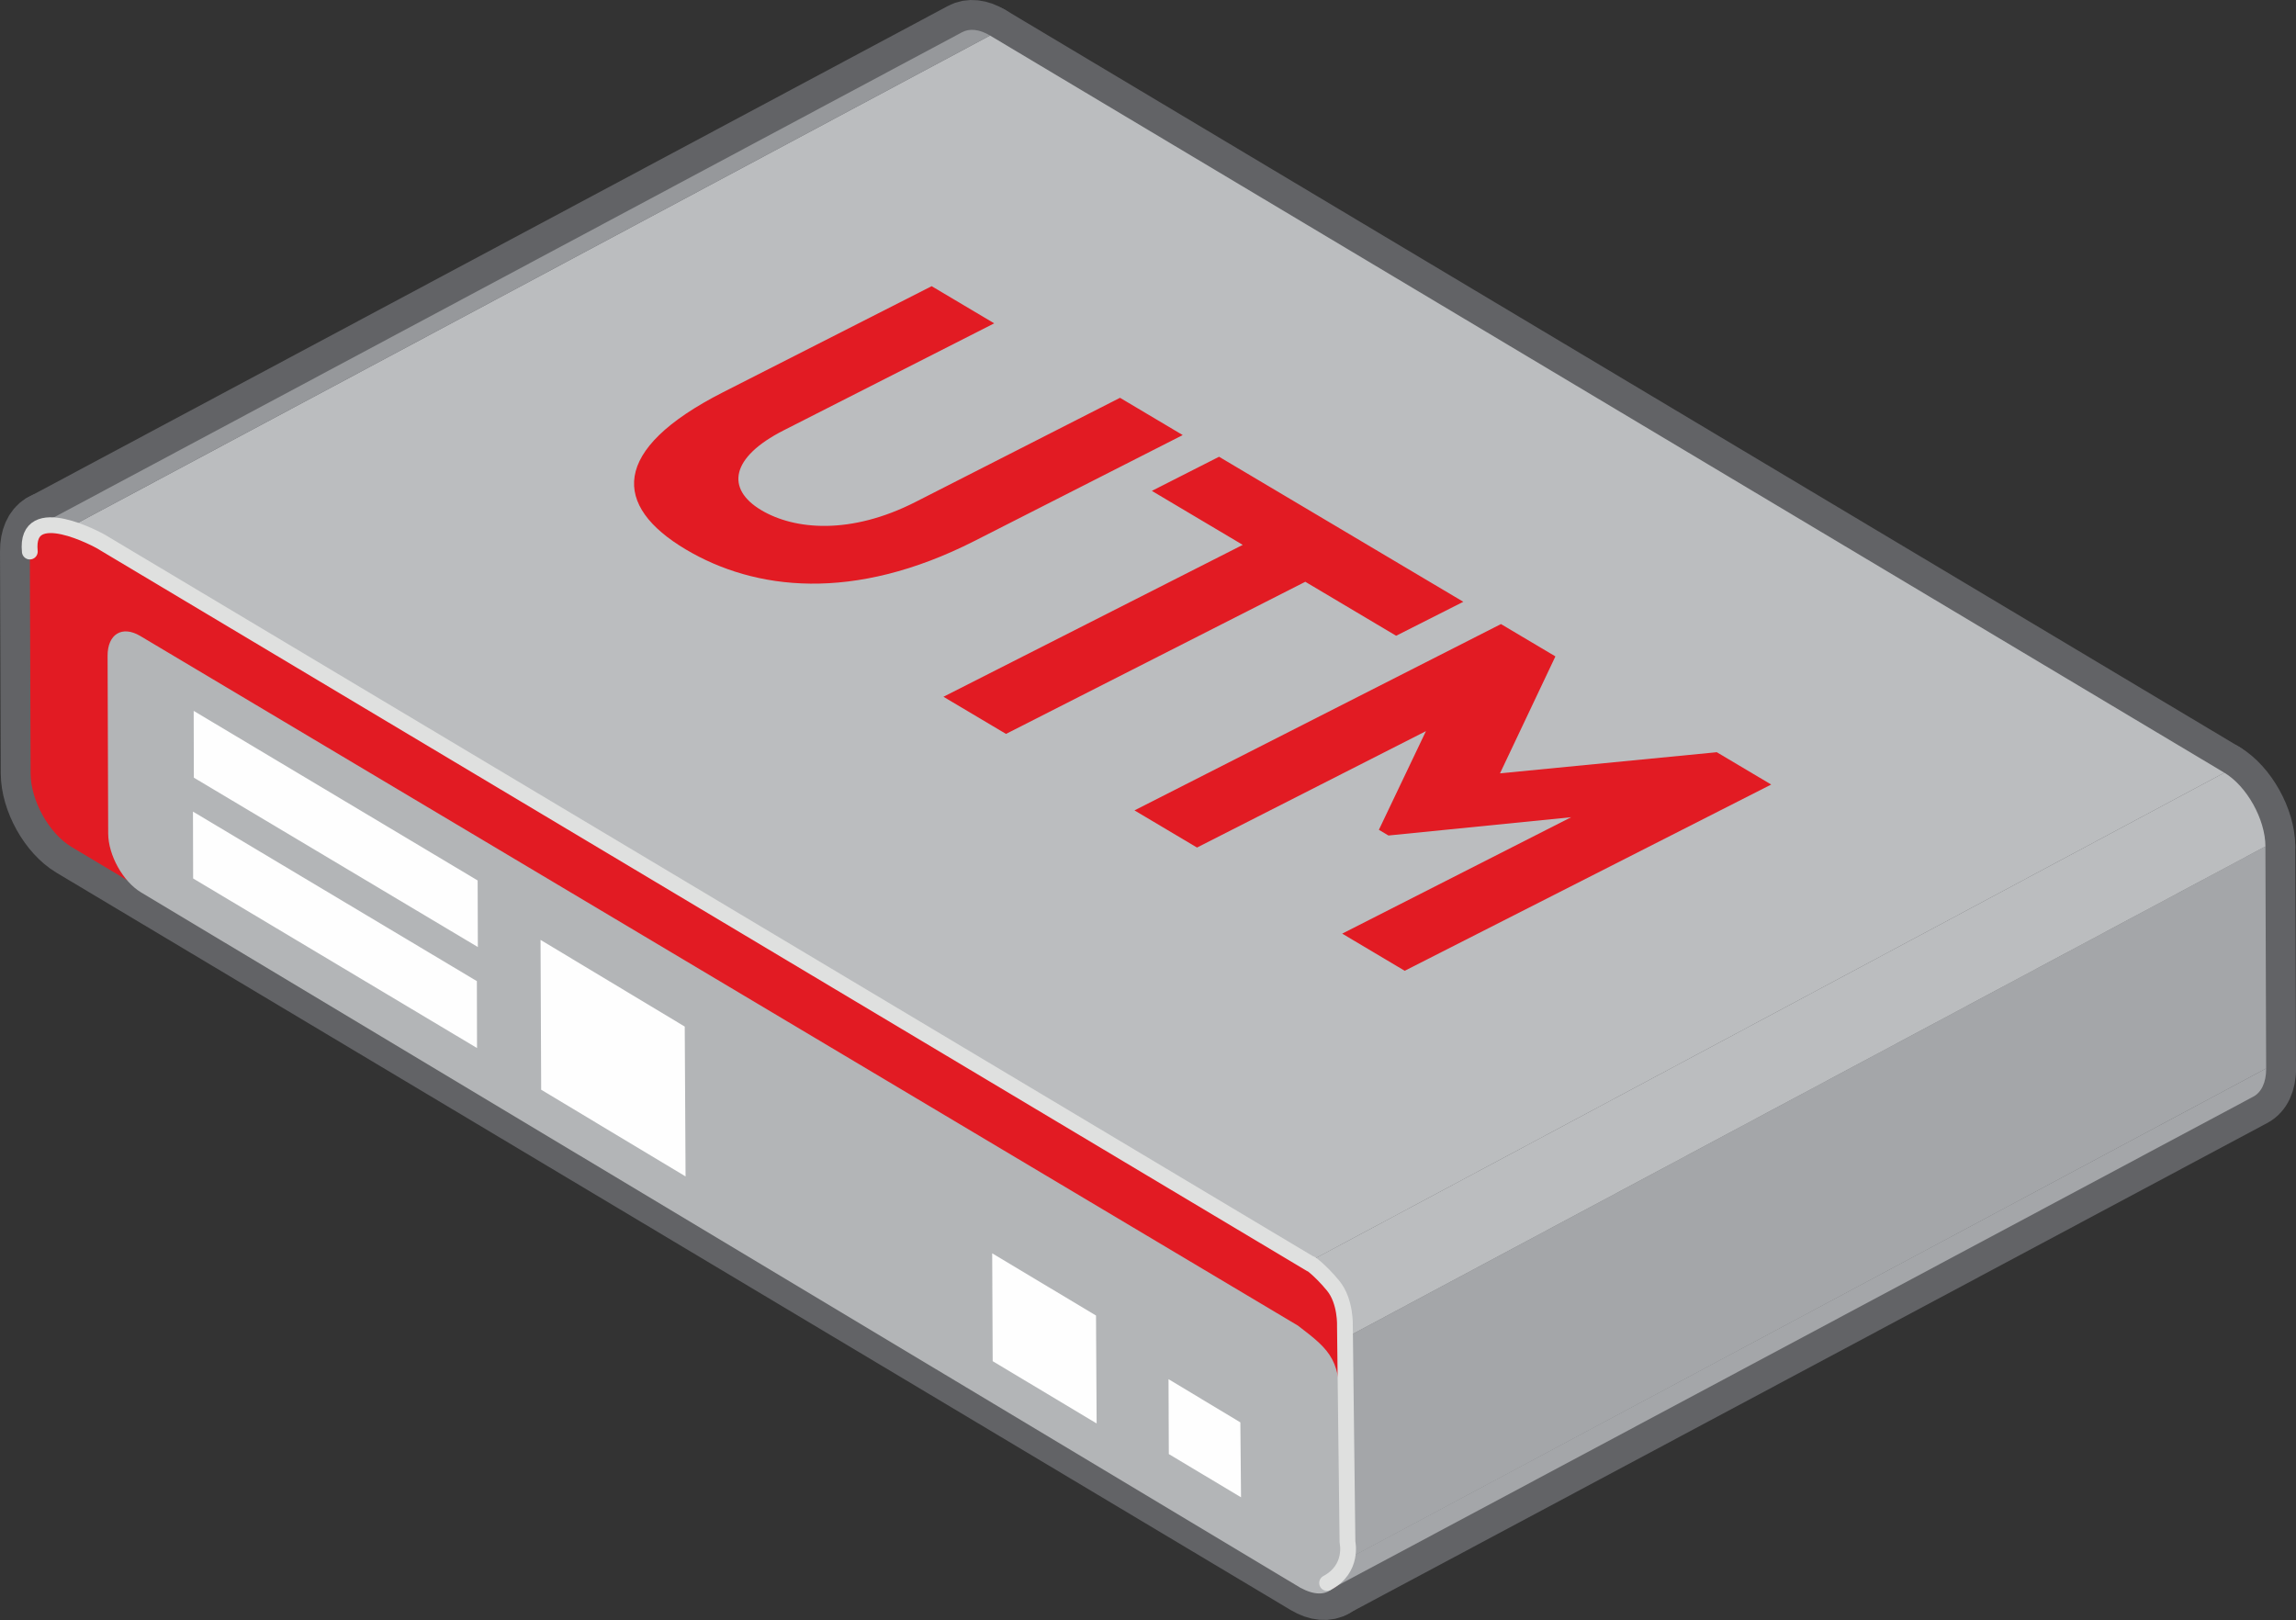<svg xmlns="http://www.w3.org/2000/svg" xmlns:xlink="http://www.w3.org/1999/xlink" viewBox="0 0 92.702 65.41"><rect x="0" y="0" width="92.702" height="65.41" fill="#333333" stroke="none"/><style><![CDATA[.J{stroke-linejoin:round}.K{stroke:#626366}.L{stroke-width:2.409}.M{fill:#a4a6a9}]]></style><g fill="none" class="J K L"><path d="M54.344 54.008l37.123-19.833.03 8.966-37.124 19.832z"/><use xlink:href="#B"/></g><use xlink:href="#C" class="J K L M"/><g fill="none" class="J K L"><path d="M89.81 31.2L52.685 51.033 2.85 21.268 39.974 1.435z"/><path d="M52.685 51.032L89.81 31.2c.907.542 1.655 1.884 1.658 2.976L54.344 54.008c-.004-1.093-.752-2.434-1.66-2.976z"/><path d="M52.685 51.032c.907.542 1.655 1.883 1.66 2.976l.03 8.964c.004 1.1-.738 1.544-1.645 1.002L2.893 34.2c-.913-.545-1.655-1.877-1.658-2.976l-.03-8.965c-.005-1.092.732-1.547 1.645-1.002l49.835 29.765z"/></g><path d="M89.81 31.2L52.685 51.033 2.85 21.268 39.974 1.435z" fill="#bbbdbf"/><path d="M54.344 54.008l37.123-19.833.03 8.966-37.124 19.832z" class="M"/><path d="M52.685 51.032L89.81 31.2c.907.542 1.655 1.884 1.658 2.976L54.344 54.008c-.004-1.093-.752-2.434-1.66-2.976" fill="#bbbdbf"/><path d="M52.685 51.032c1.653.982 1.656 1.906 1.66 2.976l.03 8.964c.004 1.1-.738 1.544-1.645 1.002L2.893 34.2c-.913-.545-1.655-1.877-1.658-2.976l-.03-8.965c-.005-1.092.732-1.547 1.645-1.002l49.835 29.765z" fill="#e21b23"/><path d="M52.403 53.523c1.4 1.062 1.717 1.4 1.725 3.52l.02 6.063c.003.88-.492 1.626-1.645 1.002L5.696 36.032c-.73-.436-1.324-1.5-1.328-2.38l-.024-7.172c-.003-.874.586-1.238 1.318-.802l46.74 27.845z" fill="#b3b5b7"/><path d="M19.293 38.238L7.827 31.4l-.007-2.697 11.465 6.847zm-.033 4.078L7.798 35.47l-.007-2.7 11.463 6.845zm8.42 5.184L21.85 44l-.025-6.05 5.822 3.5zm22.427 12.956l-2.915-1.745-.012-3.025 2.9 1.745zm-5.83-2.982L40.08 54.96l-.02-4.355 4.192 2.512z" fill="#fefefe"/><path d="M47.747 17.57l-8.397 4.27c-4.903 2.492-8.882 1.994-11.66.345-2.942-1.747-3.07-4.023 1.508-6.35l8.418-4.28 2.526 1.5-8.505 4.323c-2.126 1.08-2.352 2.358-.897 3.222 1.336.794 3.6 1.008 6.235-.338l8.246-4.2 2.525 1.5zm8.623 8.1l-3.668-2.18-12.084 6.143-2.526-1.5L50.177 22l-3.67-2.18 2.713-1.378 9.862 5.856zm12.946 4.702l2.197 1.305-14.797 7.52-2.524-1.5 9.243-4.7-7.375.738-.387-.23 1.9-3.984-9.243 4.7-2.525-1.5 14.797-7.523 2.198 1.305-2.237 4.722z" fill="#e21b23"/><use xlink:href="#C" class="M"/><use xlink:href="#B" fill="#96989b"/><path d="M1.204 22.27c-.212-2.125 2.858-.413 2.858-.413L52.93 51.044c-.12-.114.354.21.894.866.523.633.478 1.64.478 1.64l.103 8.716s.25 1.074-.823 1.65" fill="none" stroke="#dfe0df" stroke-width=".637" stroke-linecap="round" class="J"/><defs ><path id="B" d="M1.722 21.132L38.847 1.3c.294-.158.69-.126 1.127.135L2.85 21.267c-.437-.26-.833-.293-1.128-.135z"/><path id="C" d="M90.98 44.278L53.856 64.1c.32-.17.52-.566.518-1.138L91.498 43.14c.002.573-.198.967-.518 1.138z"/></defs></svg>